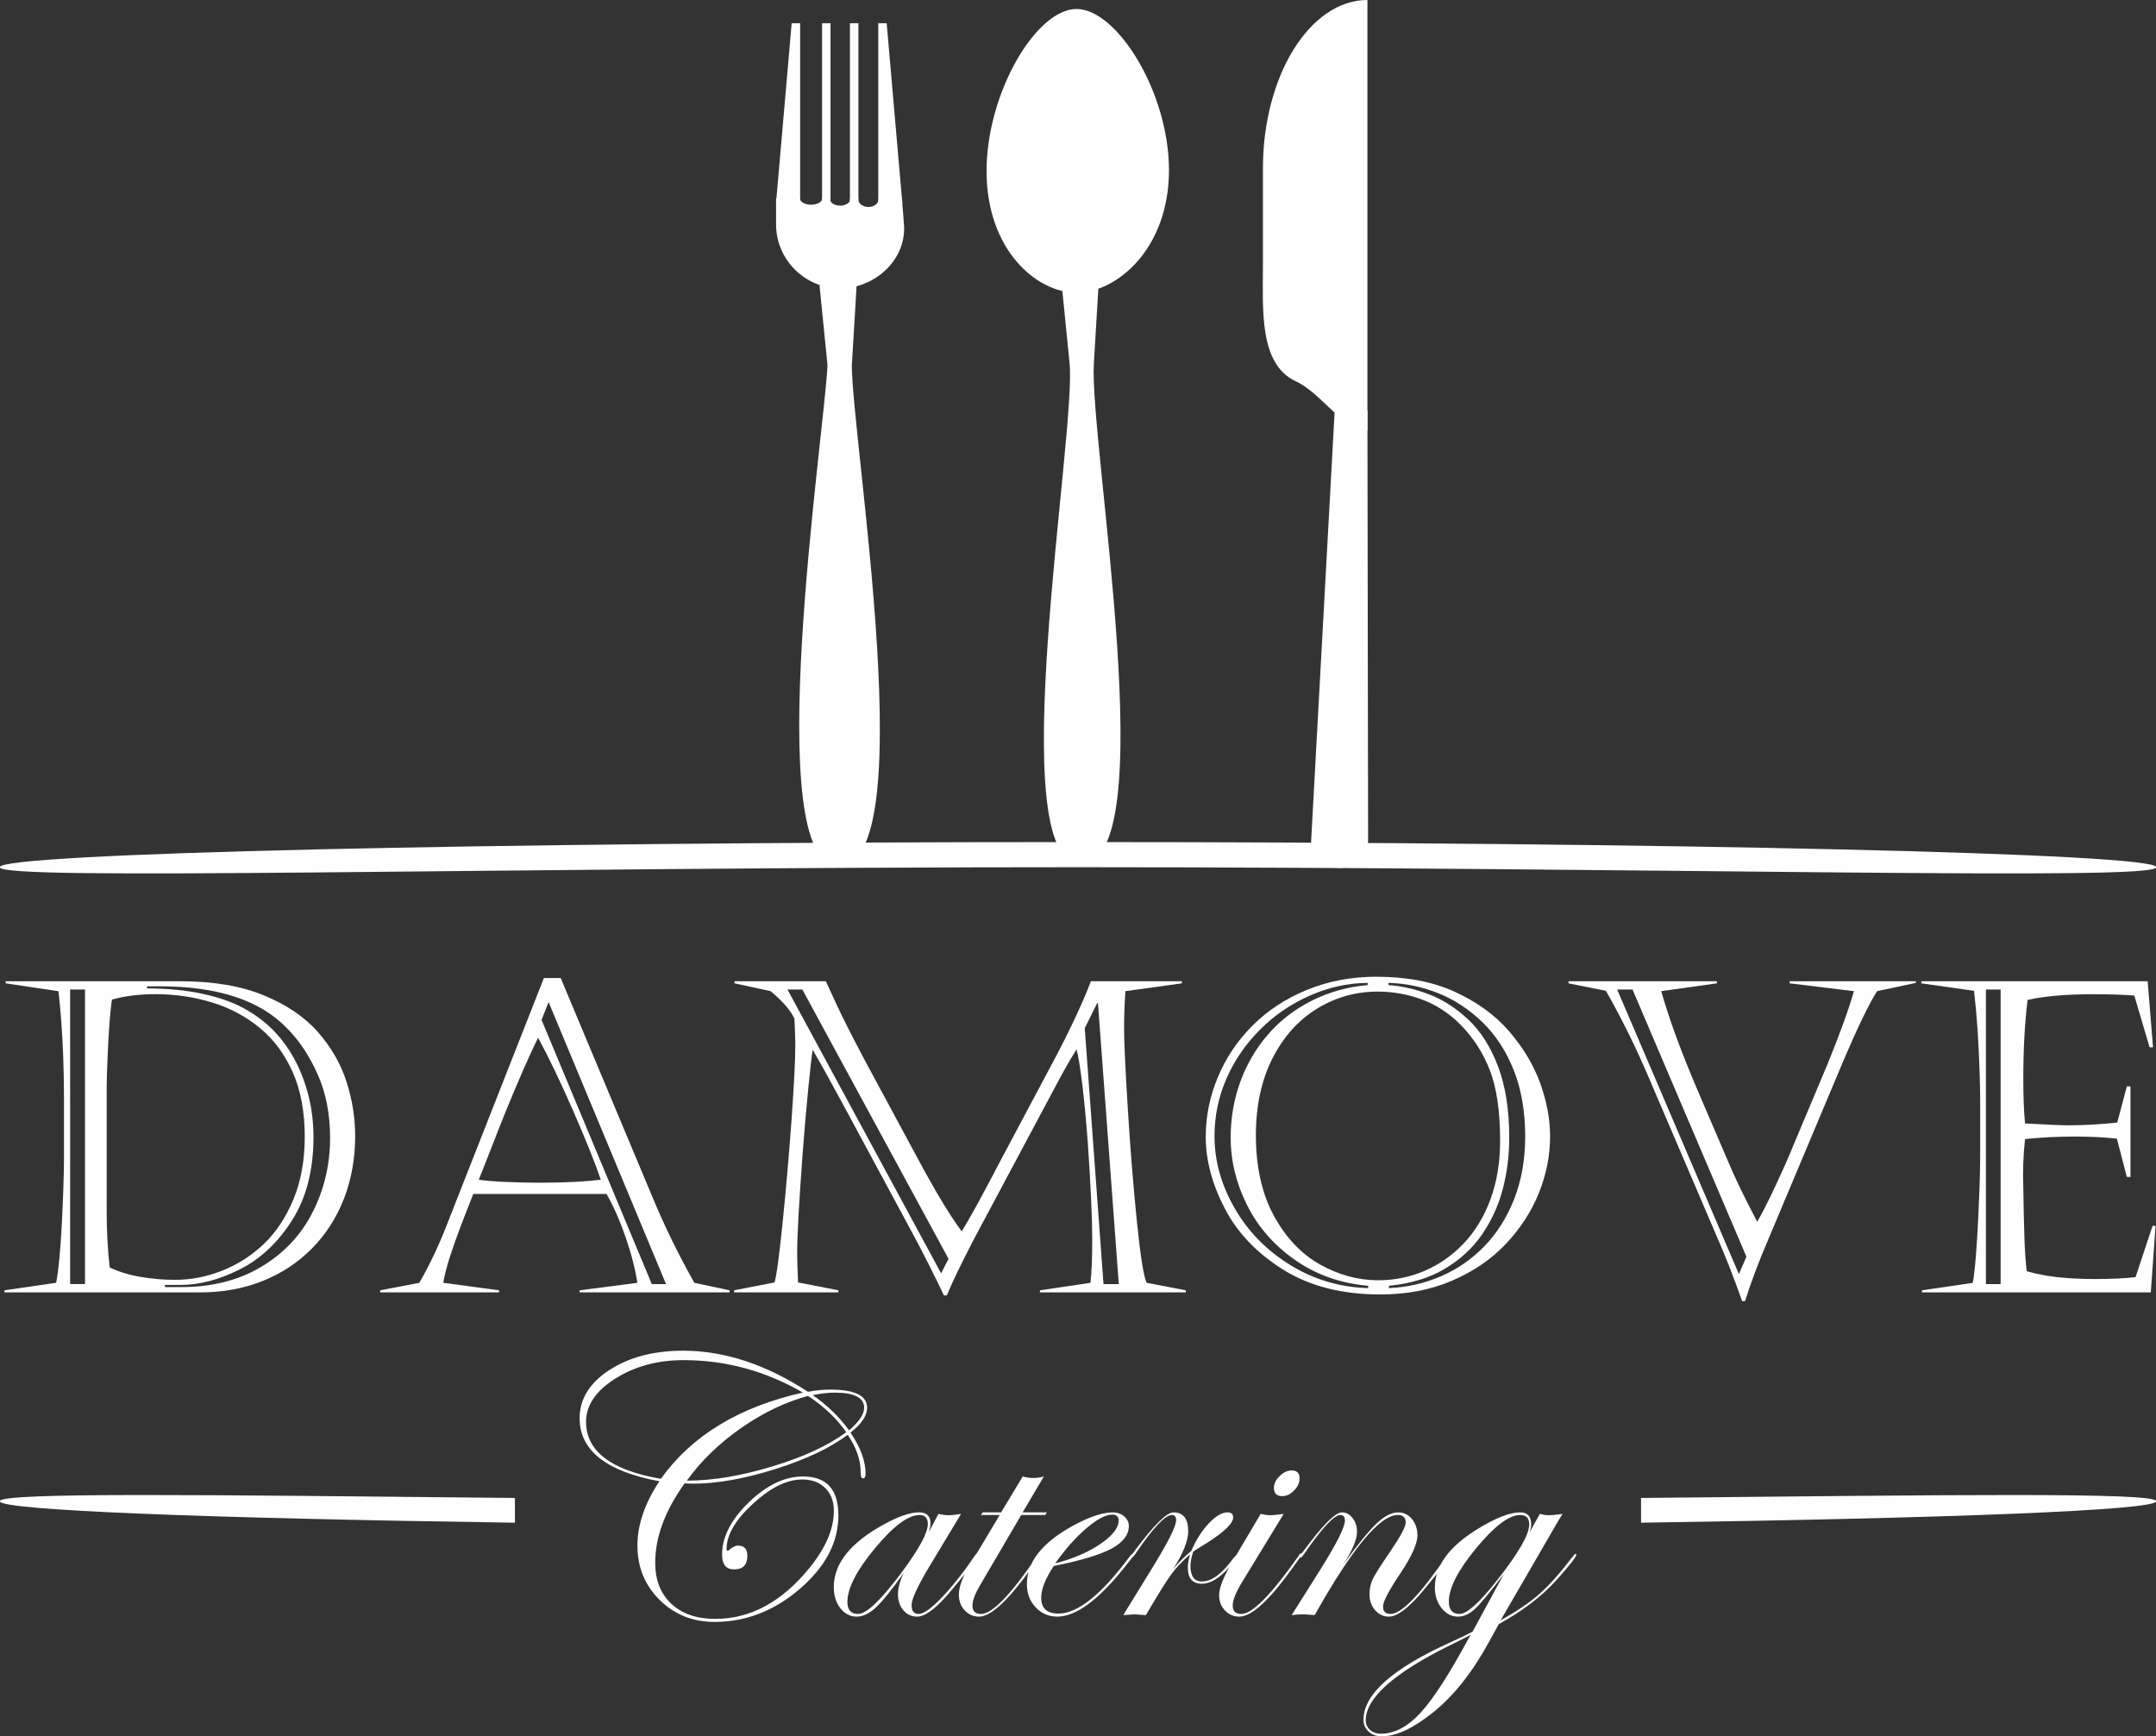 <?xml version="1.0" encoding="UTF-8"?>
<!DOCTYPE svg PUBLIC "-//W3C//DTD SVG 1.1//EN" "http://www.w3.org/Graphics/SVG/1.1/DTD/svg11.dtd">
<!-- Creator: CorelDRAW X7 -->
<svg xmlns="http://www.w3.org/2000/svg" xml:space="preserve" width="63.077mm" height="50.8mm" version="1.1" style="shape-rendering:geometricPrecision; text-rendering:geometricPrecision; image-rendering:optimizeQuality; fill-rule:evenodd; clip-rule:evenodd"
viewBox="0 0 63077 50800"
 xmlns:xlink="http://www.w3.org/1999/xlink">
 <rect x="0" y="0" width="63077" height="50800" fill="#333333" stroke="none"/>
 <defs>
  <style type="text/css">
   <![CDATA[
    .fil0 {fill:#FEFEFE}
    .fil1 {fill:#FEFEFE;fill-rule:nonzero}
   ]]>
  </style>
 </defs>
 <g id="Layer_x0020_1">
  <g id="_931914729920">
   <polygon class="fil0" points="23162,679 23409,679 23409,5917 22705,5929 "/>
   <polygon class="fil0" points="25941,679 25695,679 25695,5917 26398,5929 "/>
   <polygon class="fil1" points="24051,5892 24298,5892 24298,679 24051,679 "/>
   <polygon class="fil1" points="24866,5892 25114,5892 25114,679 24866,679 "/>
   <path class="fil0" d="M22705 5799l697 0 9 0c-1,6 -2,12 -2,19 0,94 144,171 321,171 177,-1 321,-77 321,-171 0,-7 -1,-13 -2,-19l7 0 246 0c-7,14 -11,30 -11,46 0,95 133,172 297,172 164,0 278,-101 278,-157 0,-55 15,-46 8,-61l237 0c-1,9 -2,17 -2,26 0,127 134,231 299,231 165,0 298,-103 298,-231 0,-9 0,-17 -2,-26l683 -1 60 767c80,1026 -842,1871 -1871,1871l0 0c-1029,0 -1871,-842 -1871,-1870 0,-256 0,-511 0,-767z"/>
   <path class="fil0" d="M23975 8337l1088 0 -142 2365c22,2291 2074,14665 -395,14633 -2316,-31 -414,-12578 -316,-14648l-235 -2350z"/>
   <path class="fil0" d="M31495 263c1180,0 2705,2427 2705,4719 0,2292 -1525,3582 -2705,3582 -1180,0 -2632,-1265 -2632,-3557 0,-2293 1452,-4744 2632,-4744z"/>
   <path class="fil0" d="M31057 8275l1087 0 -142 2367c-137,2285 2074,14664 -394,14632 -2317,-31 -110,-12587 -316,-14648l-235 -2351z"/>
   <path class="fil0" d="M40006 12008l-956 -25 -691 12623c-24,432 375,786 833,786l0 0c459,0 835,-353 834,-786l-20 -12598z"/>
   <path class="fil0" d="M40006 0l0 0c-1681,0 -3057,2216 -3057,4925l0 2750c0,1370 -128,2979 967,3483 736,339 1348,1403 2090,1442l0 -12600z"/>
   <path class="fil0" d="M31539 24636c17422,0 31547,329 31547,736 0,408 -14125,0 -31548,0 -17423,0 -31547,408 -31547,0 0,-407 14124,-736 31548,-736z"/>
   <g>
    <path class="fil1" d="M4302 28856l0 62c602,0 1142,53 1619,157 480,102 881,244 1208,422 325,178 605,385 843,622 243,244 454,526 630,845 176,320 314,675 416,1063 102,391 153,803 153,1238 0,965 -208,1776 -622,2430 -414,656 -924,1135 -1531,1441 -604,304 -1177,456 -1721,456l-473 0 0 64 473 0c905,0 1688,-198 2348,-595 662,-394 1163,-927 1502,-1598 340,-668 510,-1394 510,-2173 0,-696 -121,-1318 -365,-1861 -243,-546 -546,-1000 -911,-1361 -783,-808 -2018,-1212 -3706,-1212l-373 0zm-2250 8711l435 0 0 -8617 -435 0 0 8617zm1069 -5743l0 3629c0,535 28,1078 88,1629 265,126 564,217 902,275 335,57 670,87 1006,87 464,0 923,-89 1373,-265 452,-177 859,-436 1223,-779 363,-344 653,-784 874,-1316 219,-533 329,-1142 329,-1832 0,-720 -117,-1346 -348,-1874 -234,-528 -552,-962 -961,-1299 -408,-338 -875,-588 -1401,-750 -527,-161 -1081,-243 -1660,-243 -469,0 -891,53 -1269,157 -26,156 -49,382 -73,675 -21,290 -42,634 -57,1027 -17,395 -26,687 -26,879zm-2954 -3116l5118 0c955,0 1765,138 2434,413 670,276 1199,635 1586,1079 388,443 666,927 833,1449 168,523 253,1053 253,1592 0,654 -110,1263 -327,1826 -219,560 -530,1048 -938,1460 -410,412 -889,730 -1443,951 -554,222 -1163,333 -1825,333l-5727 0 0 -61 1511 -219c70,-352 125,-936 168,-1751 40,-815 62,-1454 62,-1919l0 -1628c0,-1208 -54,-2284 -162,-3234l-1543 -230 0 -61z"/>
    <path class="fil1" d="M16404 28614l2691 6423c348,839 754,1668 1219,2494l1031 219 0 61 -4387 0 0 -61 1689 -219c-63,-410 -178,-858 -346,-1340 -167,-484 -352,-904 -556,-1260l-3898 0c-166,418 -300,764 -402,1033 -102,270 -199,550 -293,839 -93,291 -152,534 -182,728l1630 219 0 61 -3477 0 0 -61 1144 -219c278,-480 533,-1011 765,-1592l2880 -7325 492 0zm-660 1747c-113,221 -261,541 -446,964 -184,422 -350,819 -501,1188 -148,367 -303,762 -465,1179 -163,415 -269,689 -325,823 245,34 531,55 856,67 325,14 635,20 930,20 726,0 1320,-30 1784,-87 -157,-469 -424,-1136 -801,-1999 -379,-865 -722,-1582 -1032,-2155zm100 -522l3226 7730 416 0 -3436 -8252 -206 522z"/>
    <path class="fil1" d="M21489 28707l2672 0c226,498 416,905 574,1219 157,316 348,683 573,1108l1746 3239c431,778 792,1364 1083,1753 240,-389 622,-1085 1144,-2089l1592 -2990c456,-868 804,-1613 1044,-2240l2661 0 0 62 -1652 229c-26,365 -39,731 -39,1096 0,382 36,1162 109,2341 73,1180 161,2279 265,3296 104,1019 199,1617 286,1800l1145 219 0 61 -4267 0 0 -61 1479 -219c34,-314 51,-739 51,-1274 0,-294 -10,-679 -32,-1154 -21,-473 -53,-1019 -95,-1634 -45,-616 -98,-1187 -159,-1709 -65,-523 -121,-875 -174,-1057 -196,312 -399,668 -609,1069l-2420 4534c-382,743 -637,1274 -764,1592l-87 0c-87,-191 -238,-494 -448,-915 -213,-418 -382,-745 -512,-980l-2026 -3757c-344,-639 -629,-1149 -852,-1531 -29,166 -72,544 -129,1131 -59,590 -115,1230 -166,1917 -50,688 -91,1274 -118,1760 -26,486 -41,866 -41,1144 0,195 9,480 26,853l1180 230 0 61 -3052 0 0 -61 1182 -230c57,-174 136,-749 235,-1723 100,-974 187,-1976 262,-3008 74,-1029 112,-1774 112,-2235 0,-161 -9,-412 -26,-754 -118,-248 -352,-515 -696,-802l-1057 -229 0 -62zm10608 646l-361 728 549 7488 447 0 -609 -8216 -26 0zm-9058 -403l4495 8303 217 -424 -4277 -7879 -435 0z"/>
    <path class="fil1" d="M40014 28820l0 -64c-579,4 -1146,130 -1698,374 -550,244 -1036,575 -1454,996 -417,417 -745,893 -979,1428 -234,535 -351,1097 -351,1685 0,722 195,1424 587,2105 391,682 935,1238 1626,1664 692,427 1452,654 2282,678l0 -68c-804,-70 -1515,-321 -2133,-751 -618,-432 -1087,-966 -1407,-1605 -321,-639 -482,-1299 -482,-1985 0,-562 93,-1104 280,-1621 187,-518 457,-981 809,-1386 350,-408 777,-736 1275,-989 501,-253 1048,-408 1645,-461zm609 -64l0 64c403,30 807,123 1212,282 408,159 787,410 1142,747 354,338 639,792 856,1365 214,571 322,1259 322,2063 0,527 -63,1032 -189,1511 -127,482 -330,926 -609,1332 -280,405 -647,742 -1097,1007 -452,266 -994,429 -1624,491l0 68c531,-24 1034,-138 1511,-342 478,-203 900,-495 1272,-874 371,-378 664,-843 881,-1389 213,-547 322,-1156 322,-1829 0,-732 -112,-1382 -335,-1942 -225,-562 -529,-1029 -915,-1403 -387,-373 -813,-656 -1284,-845 -472,-191 -960,-293 -1465,-306zm-316 255c-643,0 -1237,168 -1782,503 -544,337 -979,822 -1300,1456 -320,635 -482,1382 -482,2246 0,927 177,1712 527,2354 350,640 798,1114 1348,1424 550,307 1116,462 1700,462 477,0 929,-91 1357,-273 426,-183 807,-448 1142,-799 336,-350 599,-783 788,-1294 189,-512 283,-1083 283,-1713 0,-862 -100,-1552 -300,-2065 -197,-514 -490,-964 -876,-1350 -328,-327 -699,-567 -1114,-721 -418,-154 -847,-230 -1291,-230zm-39 -435c884,0 1650,146 2295,441 648,295 1178,680 1590,1157 412,478 715,983 909,1520 192,537 288,1052 288,1545 0,565 -108,1119 -327,1662 -217,541 -539,1038 -964,1488 -423,450 -950,811 -1579,1080 -628,270 -1326,403 -2099,403 -1114,0 -2058,-241 -2835,-723 -775,-484 -1346,-1083 -1715,-1796 -369,-711 -555,-1409 -555,-2088 0,-601 117,-1185 353,-1747 233,-565 573,-1070 1019,-1516 446,-446 979,-793 1600,-1046 622,-253 1295,-380 2020,-380z"/>
    <path class="fil1" d="M50230 28769l-1628 229c231,822 596,1811 1092,2967l864 2015c192,460 476,1049 852,1766 150,-261 326,-609 532,-1045 203,-435 384,-840 537,-1218l970 -2307c378,-925 641,-1651 790,-2178l-1882 -229 0 -62 3693 0 0 49 -1132 242c-244,378 -603,1125 -1072,2239l-2111 5020c-299,700 -524,1303 -680,1809l-87 0c-240,-684 -494,-1333 -764,-1946l-1976 -4615c-369,-866 -783,-1706 -1244,-2517l-1095 -219 0 -62 4341 0 0 62zm-2917 181l3561 8326 220 -509 -3332 -7817 -449 0z"/>
    <g>
     <path class="fil1" d="M56211 28769l0 -62 6622 0 157 1934 -100 0 -448 -1515c-352,-26 -749,-38 -1189,-38 -800,0 -1443,55 -1933,167 -83,671 -125,1439 -125,2301 0,539 17,974 51,1312 655,36 1072,55 1250,55 466,0 951,-28 1447,-80l281 -1058 106 0 0 2649 -106 0 -291 -1120c-361,-41 -760,-62 -1195,-62 -547,0 -1044,25 -1492,74 -53,482 -71,953 -51,1414 8,588 19,1074 32,1458 12,384 36,715 67,993 508,153 1170,229 1992,229 473,0 870,-18 1192,-55l499 -1500 87 0 -139 1946 -6696 0 0 -61 1486 -217c35,-172 64,-431 92,-779 27,-348 51,-739 72,-1172 19,-433 34,-795 43,-1088 8,-291 11,-548 11,-769l0 -1566c0,-200 -5,-482 -18,-849 -13,-368 -32,-747 -55,-1140 -26,-395 -62,-790 -106,-1182l-1543 -219zm1890 8800l430 0 0 -8619 -430 0 0 8619zm0 -8619l0 8619 0 -8619z"/>
    </g>
   </g>
   <path class="fil1" d="M25368 41184c0,234 -162,477 -486,729 295,435 442,836 442,1205 0,90 -26,134 -79,134 -43,0 -65,-59 -65,-178 0,-360 -127,-726 -379,-1096 -521,388 -1230,724 -2129,1005 -897,282 -1693,424 -2387,424 -98,0 -183,-4 -254,-11 -575,803 -862,1576 -862,2321 0,508 156,909 471,1204 315,295 744,442 1288,442 1024,0 1937,-492 2740,-1473 485,-593 728,-1155 728,-1687 0,-280 -85,-503 -253,-669 -169,-166 -392,-249 -672,-249 -448,0 -928,236 -1442,709 -514,472 -772,912 -772,1323 0,35 11,53 32,53 18,-3 31,-11 42,-22 96,-86 184,-129 265,-129 179,0 269,100 269,297 0,267 -129,399 -387,399 -236,0 -353,-143 -353,-431 0,-513 261,-1024 782,-1530 522,-505 1050,-757 1586,-757 691,0 1035,379 1035,1140 0,785 -375,1499 -1125,2146 -752,646 -1582,969 -2498,969 -637,0 -1171,-214 -1606,-643 -432,-428 -650,-958 -650,-1588 0,-611 214,-1239 643,-1884 -1556,-287 -2334,-903 -2334,-1846 0,-561 290,-1029 868,-1407 580,-377 1300,-567 2164,-567 1205,0 2422,402 3650,1203 214,-43 431,-65 654,-65 717,0 1074,177 1074,529zm-86 2c0,-295 -288,-442 -864,-442 -179,0 -394,24 -641,73 427,295 781,639 1063,1030 294,-251 442,-472 442,-661zm-524 716c-276,-399 -650,-753 -1118,-1063 -672,183 -1327,500 -1968,947 -641,450 -1166,960 -1577,1533 753,0 1584,-139 2496,-415 913,-274 1635,-610 2167,-1002zm-1269 -1160c-1092,-632 -2256,-949 -3490,-949 -762,0 -1427,181 -1998,540 -569,361 -855,781 -855,1263 0,861 730,1417 2188,1669 907,-1265 2292,-2105 4155,-2523zm5132 4737c0,75 -264,425 -787,1050 -423,512 -757,768 -1002,768 -165,0 -300,-63 -403,-186 -105,-125 -157,-280 -157,-468 0,-193 57,-403 174,-630 -360,503 -634,844 -824,1019 -191,176 -376,265 -556,265 -190,0 -350,-81 -479,-245 -129,-164 -193,-370 -193,-617 0,-691 486,-1300 1460,-1833 428,-237 772,-355 1035,-355 223,0 334,108 334,324 0,63 -15,142 -43,243l275 -523c107,26 202,39 285,39 98,0 223,-13 378,-39l-952 1580c-330,555 -496,919 -496,1094 0,170 70,254 210,254 142,0 372,-165 687,-495 315,-332 636,-739 962,-1223 22,-37 40,-55 59,-55 22,0 33,11 33,33zm-1476 -890c0,-176 -81,-265 -243,-265 -331,0 -766,324 -1304,973 -538,648 -806,1171 -806,1571 0,234 105,351 313,351 248,0 677,-412 1291,-1237 499,-676 749,-1140 749,-1393zm3481 -342l-44 77 -705 0 -1205 2057c-147,249 -221,448 -221,595 0,162 85,243 254,243 326,0 877,-572 1654,-1718 26,-37 46,-55 65,-55 22,0 33,11 33,33 -4,11 -22,40 -55,87l-231 318c-675,941 -1184,1413 -1525,1413 -169,0 -309,-61 -423,-184 -113,-122 -170,-275 -170,-459 0,-215 96,-484 286,-809l908 -1521 -551 0 54 -77 539 0 632 -1050c107,29 210,44 308,44 99,0 204,-15 311,-44l-621 1050 707 0zm2549 1243c0,11 -33,57 -97,140l-232 291c-744,917 -1382,1376 -1914,1376 -252,0 -462,-90 -633,-273 -172,-180 -256,-409 -256,-681 0,-647 451,-1216 1353,-1708 475,-259 862,-388 1161,-388 129,0 239,38 331,116 92,77 138,171 138,283 0,258 -169,479 -506,662 -337,180 -901,351 -1691,508 -245,372 -367,680 -367,928 0,310 168,464 501,464 568,0 1260,-554 2084,-1665 42,-57 77,-86 106,-86 15,4 22,15 22,33zm-447 -1004c0,-116 -63,-173 -190,-173 -190,0 -440,133 -751,398 -312,263 -617,608 -916,1028 520,-133 958,-321 1317,-564 359,-243 540,-473 540,-689zm3532 1004c0,29 -108,160 -324,392 -274,302 -532,453 -773,453 -275,0 -411,-158 -411,-475 0,-101 22,-228 64,-383 -226,197 -410,394 -552,588 -144,195 -389,591 -739,1188 -189,-15 -302,-22 -333,-22 -15,0 -125,7 -330,22l884 -1437c442,-722 663,-1168 663,-1341 0,-101 -40,-151 -123,-151 -201,0 -564,389 -1088,1166 -34,52 -61,77 -87,77 -15,-3 -22,-14 -22,-33 4,-18 11,-33 22,-44l98 -134c552,-739 926,-1109 1123,-1109 287,0 431,186 431,556 0,276 -147,643 -442,1101 186,-217 365,-392 534,-530 136,-321 306,-588 508,-803 205,-216 387,-324 547,-324 113,0 168,48 168,145 0,173 -250,418 -751,739 -80,50 -199,125 -358,221l-64 55c-50,164 -76,302 -76,409 0,302 115,453 341,453 282,0 589,-230 923,-692 72,-80 116,-120 134,-120 22,0 33,11 33,33zm1761 -2238c0,127 -53,245 -160,354 -105,110 -221,166 -348,166 -162,0 -243,-81 -243,-244 0,-119 55,-233 167,-342 113,-111 229,-166 352,-166 155,0 232,78 232,232zm72 2227c-4,11 -22,40 -55,87l-232 318c-674,941 -1190,1413 -1546,1413 -169,0 -309,-61 -423,-181 -113,-119 -170,-270 -170,-449 0,-208 124,-525 372,-949l844 -1427c112,26 199,39 263,39 98,0 234,-13 411,-39l-1227 2011c-176,291 -265,516 -265,674 0,162 85,243 254,243 319,0 883,-572 1687,-1718 19,-37 35,-55 54,-55 22,0 33,11 33,33zm4332 0c0,75 -262,425 -781,1050 -427,512 -764,768 -1007,768 -163,0 -297,-63 -408,-190 -108,-125 -163,-280 -163,-462 0,-162 33,-313 99,-451 68,-139 241,-413 523,-824 293,-431 438,-705 438,-825 0,-147 -77,-221 -232,-221 -525,0 -1335,976 -2431,2929 -175,-15 -282,-22 -317,-22 -127,0 -245,7 -357,22l842 -1336c477,-762 716,-1239 716,-1431 0,-108 -44,-162 -134,-162 -183,0 -542,389 -1078,1166 -33,48 -57,74 -75,77 -19,0 -30,-11 -33,-33 3,-18 11,-33 22,-44l103 -134c549,-739 917,-1109 1107,-1109 123,0 226,55 313,167 87,111 129,245 129,400 0,230 -135,549 -405,960 425,-586 751,-988 980,-1203 228,-216 438,-324 633,-324 157,0 291,64 398,193 109,131 162,291 162,481 0,241 -166,610 -497,1107 -339,506 -509,830 -509,970 0,148 74,221 221,221 319,0 872,-572 1654,-1718 19,-37 35,-55 54,-55 22,0 33,11 33,33zm3693 11c0,57 -194,304 -582,739 -435,480 -997,909 -1687,1287l-269 490c-490,902 -1037,1599 -1645,2087 -584,471 -1087,707 -1510,707 -155,0 -282,-46 -383,-140 -102,-94 -151,-208 -151,-346 0,-737 832,-1485 2497,-2244 359,-164 591,-276 694,-333l918 -1691c-398,529 -680,870 -844,1022 -162,153 -331,229 -503,229 -188,0 -346,-83 -477,-249 -131,-164 -197,-366 -197,-602 0,-623 405,-1186 1218,-1693 543,-337 968,-506 1278,-506 215,0 322,118 322,355 0,65 -16,142 -48,232l302 -543c98,26 183,39 254,39 93,0 229,-13 409,-39 -25,33 -184,302 -475,809l-1337 2307c472,-265 849,-521 1133,-770 282,-248 602,-606 957,-1071 56,-72 91,-109 109,-109 11,4 17,15 17,33zm-1378 -890c0,-184 -88,-276 -263,-276 -324,0 -754,322 -1288,969 -534,646 -801,1168 -801,1564 0,241 105,362 313,362 212,0 571,-320 1079,-961 641,-810 960,-1363 960,-1658zm-1711 3229c-68,39 -273,142 -610,308 -1641,812 -2462,1543 -2462,2191 0,113 40,205 123,280 83,76 190,115 319,115 396,0 783,-203 1157,-608 373,-405 843,-1131 1409,-2179 0,0 22,-35 64,-107z"/>
   <path class="fil0" d="M15065 43825c-9042,-89 -15074,-171 -15074,96 0,265 6032,498 15074,628l0 -724z"/>
   <path class="fil0" d="M48011 43825l0 724c9043,-130 15075,-363 15075,-628 0,-267 -6032,-185 -15075,-96z"/>
  </g>
 </g>
</svg>
